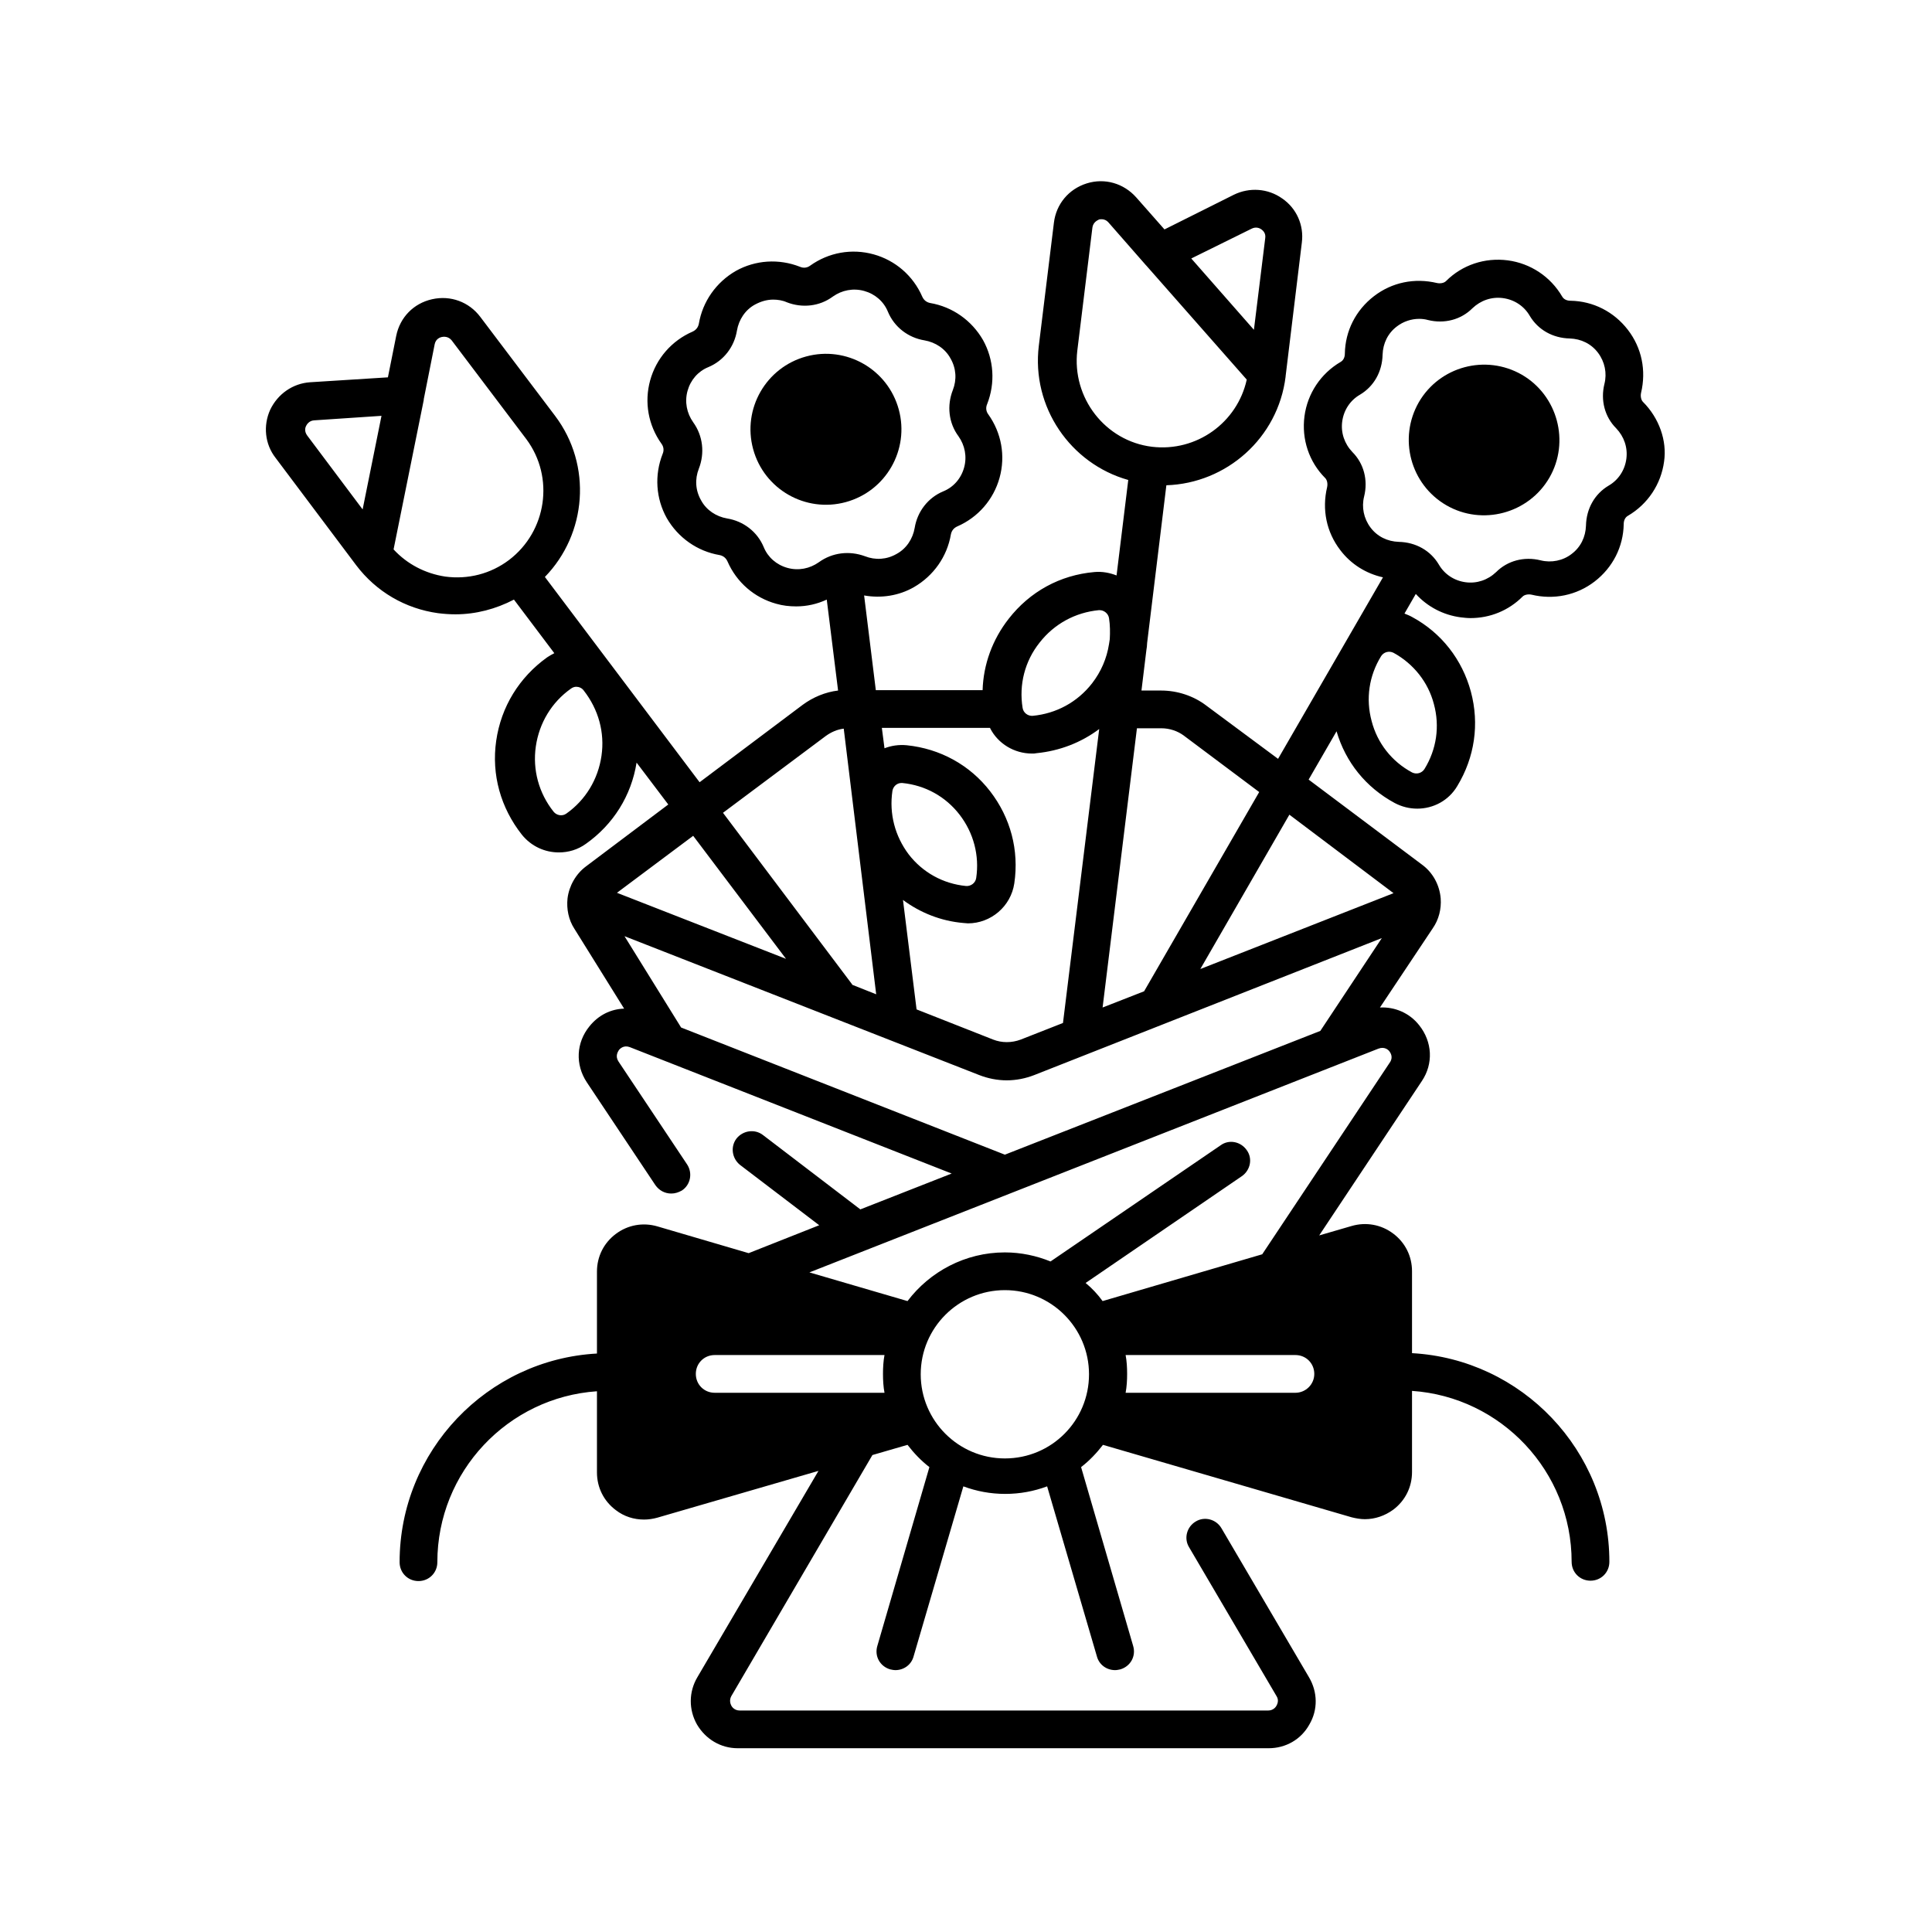 <?xml version="1.0" encoding="UTF-8"?> <svg xmlns="http://www.w3.org/2000/svg" xmlns:xlink="http://www.w3.org/1999/xlink" id="Capa_1" style="enable-background:new 0 0 512 512;" viewBox="0 0 512 512" xml:space="preserve"> <g> <path d="M403.3,99.3c-9.6-5.5-21.8-2.2-27.3,7.3c-5.5,9.6-2.2,21.8,7.3,27.3s21.8,2.2,27.3-7.3S412.8,104.8,403.3,99.3z"></path> <ellipse cx="218.9" cy="113.8" rx="20" ry="20" transform="matrix(0.965 -0.262 0.262 0.965 -22.168 61.301)"></ellipse> <path d="M435.4,106.5c-0.5-0.5-0.7-1.5-0.5-2.4c1.4-5.9,0.2-11.9-3.5-16.7c-3.7-4.8-9.2-7.6-15.2-7.7c-1,0-1.8-0.4-2.2-1.1 c-3.1-5.3-8.4-8.8-14.4-9.6c-6.1-0.8-12.1,1.2-16.4,5.5c-0.5,0.5-1.5,0.7-2.4,0.5c-5.9-1.4-11.9-0.2-16.7,3.5 c-4.8,3.7-7.6,9.2-7.7,15.2c0,1-0.4,1.8-1.1,2.2c-5.3,3.1-8.8,8.4-9.6,14.4c-0.8,6.1,1.2,12.1,5.5,16.4c0.5,0.5,0.7,1.5,0.5,2.4 c-1.4,5.9-0.2,11.9,3.5,16.7c2.8,3.7,6.8,6.2,11.3,7.2l-27.8,48.1L319.7,187c-3.4-2.6-7.7-4-12-4h-5.2l1.3-10.7 c0.1-0.6,0.2-1.3,0.2-1.9l5.1-41.8c15.9-0.5,29.6-12.5,31.6-28.8c0,0,0,0,0-0.1l4.3-35.4c0.6-4.6-1.4-9.1-5.2-11.7 c-3.8-2.7-8.7-3-12.8-1l-18.4,9.2l-7.5-8.5c-3.3-3.7-8.3-5.2-13.1-3.7c-4.8,1.5-8.1,5.5-8.7,10.4l-4,32.6 c-2,16.3,8.4,31.3,23.7,35.6l-3.1,25.3c-1.8-0.7-3.8-1.1-5.9-0.9c-9.1,0.8-17.1,5.2-22.7,12.4c-4.3,5.5-6.7,12.1-6.9,18.9h-28.3 l-3.1-25.1c4.5,0.8,9.2,0.1,13.2-2.2c5.2-3,8.8-8.1,9.8-14c0.2-1,0.8-1.7,1.7-2.1c5.5-2.4,9.6-7.1,11.2-12.9 c1.6-5.8,0.5-11.9-3-16.8c-0.6-0.8-0.7-1.8-0.3-2.7c2.2-5.6,1.8-11.8-1.1-17c-3-5.2-8.1-8.8-14-9.8c-1-0.2-1.7-0.8-2.1-1.7 c-2.4-5.5-7.1-9.6-12.9-11.2c-5.8-1.6-11.9-0.5-16.8,3c-0.8,0.6-1.8,0.7-2.7,0.3c-5.6-2.2-11.8-1.8-17,1.1c-5.2,3-8.8,8.1-9.8,14 c-0.2,1-0.8,1.7-1.7,2.1c-5.5,2.4-9.6,7.1-11.2,12.9s-0.5,11.9,3,16.8c0.6,0.8,0.7,1.8,0.3,2.7c-2.2,5.6-1.8,11.8,1.1,17 c3,5.2,8.1,8.8,14,9.8c1,0.2,1.7,0.8,2.1,1.7c2.4,5.5,7.1,9.6,12.9,11.2c1.7,0.5,3.5,0.7,5.3,0.7c2.8,0,5.5-0.6,8.1-1.8l3,24.1 c-3.4,0.4-6.7,1.8-9.4,3.8l-27.3,20.5l-41-54.4c11.1-11.4,12.6-29.6,2.7-42.7l-19.8-26.2c-3-4-7.9-5.8-12.8-4.7 c-4.9,1.1-8.5,4.8-9.5,9.7l-2.2,11l-20.6,1.3c-4.6,0.3-8.6,3.1-10.6,7.3c-1.9,4.2-1.4,9.1,1.4,12.7l21.4,28.5c0,0,0,0,0,0 c5.3,7,13,11.5,21.7,12.7c1.6,0.2,3.1,0.3,4.6,0.3c5.4,0,10.7-1.4,15.5-3.9l10.7,14.2c-0.6,0.3-1.3,0.7-1.9,1.1 c-7.4,5.3-12.2,13.1-13.5,22.1c-1.3,9,1.2,17.8,6.8,24.9c2.5,3.1,6.1,4.7,9.8,4.7c2.5,0,5-0.7,7.2-2.3c7.2-5.1,12-12.7,13.4-21.5 l8.4,11.1l-21.8,16.4c-2.7,2-4.5,5.2-4.9,8.5c0,0,0,0,0,0c0,0,0,0,0,0c-0.3,2.8,0.3,5.7,1.8,8l13.2,21.2c-3.5,0.1-6.8,1.7-9.2,4.7 c-3.5,4.3-3.8,10.1-0.7,14.8l18.2,27.3c1,1.4,2.5,2.2,4.2,2.2c1,0,1.9-0.3,2.8-0.8c2.3-1.5,2.9-4.6,1.4-6.9l-18.2-27.3 c-0.9-1.4-0.2-2.5,0.1-3c0.3-0.4,1.3-1.4,2.9-0.8l85.3,33.5l-24.2,9.5l-25.8-19.7c-2.2-1.7-5.3-1.2-7,0.9c-1.7,2.2-1.2,5.3,0.9,7 l21,16l-18.7,7.4l-24.2-7.1c-3.8-1.1-7.8-0.4-11,2s-5,6-5,10v21.7c-29.1,1.6-52.3,25.8-52.3,55.3c0,2.8,2.2,5,5,5s5-2.2,5-5 c0-24,18.7-43.7,42.3-45.3v21.5c0,4,1.8,7.6,5,10c2.2,1.7,4.8,2.5,7.5,2.5c1.2,0,2.4-0.2,3.5-0.5l42.7-12.4l-32.1,54.7 c-2.3,3.9-2.3,8.6-0.1,12.5c2.3,3.9,6.3,6.3,10.8,6.3h140.7c4.5,0,8.6-2.3,10.8-6.3c2.3-3.9,2.2-8.6-0.1-12.5l-23.2-39.5 c-1.4-2.4-4.5-3.2-6.8-1.8c-2.4,1.4-3.2,4.5-1.8,6.8l23.2,39.5c0.7,1.1,0.2,2.1,0,2.5c-0.2,0.4-0.9,1.3-2.2,1.3H196 c-1.3,0-2-0.9-2.2-1.3c-0.2-0.4-0.6-1.4,0-2.5l37.4-63.9l9.3-2.7c1.7,2.2,3.6,4.2,5.8,5.9l-13.8,47.4c-0.8,2.7,0.7,5.4,3.4,6.2 c0.5,0.1,0.9,0.2,1.4,0.2c2.2,0,4.2-1.4,4.8-3.6l13.2-45.1c3.5,1.3,7.2,2,11.1,2c3.9,0,7.6-0.7,11.1-2l13.2,45.1 c0.6,2.2,2.6,3.6,4.8,3.6c0.5,0,0.9-0.1,1.4-0.2c2.7-0.8,4.2-3.5,3.4-6.2l-13.8-47.4c2.2-1.7,4.1-3.7,5.8-5.9l65.9,19.2 c1.2,0.3,2.4,0.5,3.5,0.5c2.7,0,5.3-0.9,7.5-2.5c3.2-2.4,5-6,5-10v-21.5c23.6,1.6,42.3,21.3,42.3,45.3c0,2.8,2.2,5,5,5s5-2.2,5-5 c0-29.5-23.2-53.7-52.3-55.3v-21.7c0-4-1.8-7.6-5-10s-7.2-3.1-11-2l-8.6,2.5l27.2-40.9c3.1-4.6,2.8-10.4-0.7-14.8 c-2.6-3.3-6.5-4.9-10.4-4.7l14-21c1.6-2.3,2.3-5.1,2.1-7.9c0,0,0,0,0,0c0,0,0,0,0,0c-0.3-3.6-2.1-6.9-5-9l-30-22.5l7.4-12.8 c2.4,8.2,7.8,14.9,15.4,19c1.9,1,3.9,1.5,6,1.5c4.2,0,8.3-2.1,10.6-6c4.6-7.6,5.9-16.4,3.6-25c-2.3-8.5-7.8-15.6-15.6-19.8 c-0.7-0.4-1.3-0.6-2-0.9l3-5.2c3.1,3.4,7.3,5.6,11.9,6.2c0.9,0.1,1.7,0.2,2.6,0.2c5.2,0,10.1-2,13.8-5.7c0.5-0.5,1.5-0.7,2.4-0.5 c5.8,1.4,11.9,0.2,16.7-3.5c4.8-3.7,7.6-9.2,7.7-15.2c0-1,0.4-1.8,1.1-2.2c5.3-3.1,8.8-8.4,9.6-14.4 C441.8,116.8,439.7,110.8,435.4,106.5z M96.1,135l-14.7-19.6c-0.8-1.1-0.5-2.1-0.3-2.5c0.2-0.4,0.8-1.4,2.1-1.5l17.9-1.2L96.1,135z M134.9,148.4c-4.9,3.7-10.9,5.2-16.9,4.4c-5.3-0.8-10.1-3.3-13.7-7.2l8-39.6c0-0.1,0-0.1,0-0.2l2.9-14.6c0.3-1.4,1.4-1.8,1.9-1.9 c0.5-0.1,1.7-0.2,2.6,0.9l19.8,26.2C147,126.5,144.9,140.8,134.9,148.4z M159.4,200.3c-0.9,6.2-4.2,11.7-9.3,15.3 c-1.1,0.8-2.6,0.5-3.4-0.5c-3.9-4.9-5.6-11.1-4.7-17.3c0.9-6.2,4.2-11.7,9.3-15.3c0.4-0.3,0.9-0.5,1.4-0.5c0.7,0,1.5,0.3,2,1 C158.6,188,160.3,194.1,159.4,200.3z M331.7,60.6c1.2-0.6,2.2-0.1,2.6,0.2c0.4,0.3,1.2,1,1,2.3l-3,24.3l-16.6-18.9L331.7,60.6z M285.5,92.9l4-32.6c0.2-1.4,1.3-1.9,1.7-2.1c0.2-0.1,0.5-0.1,0.8-0.1c0.5,0,1.2,0.2,1.8,0.9l9.9,11.3c0,0,0.1,0.1,0.1,0.1 l26.6,30.2c-2.5,11.4-13.3,19.2-25.1,17.8C292.9,116.9,284,105.4,285.5,92.9z M301.3,193h6.5c2.1,0,4.3,0.7,6,2l19.9,14.9 l-30.5,52.8l-11,4.3L301.3,193z M275.5,170.3c3.9-5,9.5-8,15.7-8.6c0.1,0,0.2,0,0.2,0c1.2,0,2.3,0.9,2.5,2.1 c0.3,1.9,0.3,3.8,0.2,5.6l-0.2,1.3c-0.6,3.8-2.1,7.3-4.5,10.4c-3.9,5-9.5,8-15.7,8.6c-1.3,0.1-2.5-0.8-2.7-2.1 C270,181.4,271.6,175.2,275.5,170.3z M262.4,193c2.1,4.1,6.4,6.7,11.1,6.7c0.4,0,0.8,0,1.2-0.1c6.1-0.6,11.8-2.8,16.6-6.4 l-9.6,77.9l-11.2,4.4c-2.4,0.9-5,0.9-7.3,0l-20.3-8l-3.6-29c4.6,3.4,10.1,5.6,16,6.1c0.4,0,0.8,0.1,1.2,0.1 c6.1,0,11.4-4.5,12.3-10.6c1.3-8.8-1-17.4-6.4-24.4c-5.4-7-13.3-11.3-22.1-12.2c-2.1-0.2-4.1,0.1-5.9,0.8l-0.7-5.4H262.4z M236.5,209.6L236.5,209.6c0.2-1.2,1.2-2.1,2.4-2.1c0.1,0,0.2,0,0.2,0c6.1,0.6,11.5,3.6,15.2,8.4c3.7,4.8,5.3,10.8,4.4,16.8 c-0.2,1.3-1.4,2.2-2.7,2.1c-6.1-0.6-11.5-3.6-15.2-8.4C237.2,221.6,235.6,215.7,236.5,209.6z M217,149c-2.4,1.7-5.4,2.3-8.3,1.5 c-2.9-0.8-5.2-2.8-6.3-5.5c-1.7-4.1-5.4-6.9-9.7-7.6c-2.9-0.5-5.5-2.2-6.9-4.8c-1.5-2.6-1.7-5.6-0.6-8.4c1.6-4.1,1.1-8.7-1.5-12.3 c-1.7-2.4-2.3-5.4-1.5-8.3c0.8-2.9,2.8-5.2,5.5-6.3c4.1-1.7,6.9-5.4,7.6-9.7c0.5-2.9,2.2-5.5,4.8-6.9c1.5-0.8,3.1-1.3,4.8-1.3 c1.2,0,2.5,0.2,3.6,0.7c4.1,1.6,8.7,1.1,12.2-1.5c2.4-1.7,5.4-2.3,8.3-1.5c2.9,0.8,5.2,2.8,6.3,5.5c1.7,4.1,5.4,6.9,9.7,7.6 c2.9,0.5,5.5,2.2,6.9,4.8c1.5,2.6,1.7,5.6,0.6,8.4c-1.6,4.1-1.1,8.7,1.5,12.2c1.7,2.4,2.3,5.4,1.5,8.3c-0.8,2.9-2.8,5.2-5.5,6.3 c-4.1,1.7-6.9,5.4-7.6,9.7c-0.5,2.9-2.2,5.5-4.8,6.9c-2.6,1.5-5.6,1.7-8.4,0.6C225.1,145.9,220.6,146.4,217,149z M218.9,195 c1.4-1,3-1.7,4.7-1.9l8.6,70.4l-6.3-2.5c-0.1-0.1-0.1-0.2-0.2-0.3l-34.1-45.3L218.9,195z M183.7,221.5l24.6,32.6l-44.8-17.5 L183.7,221.5z M189.4,369.1c-2.8,0-5-2.2-5-5s2.2-5,5-5h45c0,0,0,0,0,0c-0.3,1.6-0.4,3.3-0.4,5c0,1.7,0.1,3.4,0.4,5H189.4z M266.3,386.5c-12.3,0-22.3-10-22.3-22.3s10-22.3,22.3-22.3s22.3,10,22.3,22.3S278.7,386.5,266.3,386.5z M343.3,369.1h-45 c0,0,0,0,0,0c0.3-1.6,0.4-3.3,0.4-5s-0.1-3.4-0.4-5h45c2.8,0,5,2.2,5,5S346,369.1,343.3,369.1z M368.2,278.6c0.3,0.4,1.1,1.6,0.1,3 l-33.8,50.8l-42.3,12.4c-1.3-1.8-2.8-3.4-4.5-4.8l41.4-28.3c2.3-1.6,2.9-4.7,1.3-6.9c-1.6-2.3-4.7-2.9-6.9-1.3l-45.1,30.8 c-3.7-1.5-7.8-2.4-12.1-2.4c-10.5,0-19.9,5.1-25.8,12.9l-26-7.6l150.8-59.3C366.9,277.3,367.9,278.2,368.2,278.6z M349.9,273.2 L266.3,306l-85.8-33.7l-15-24.2l94,36.8c2.3,0.9,4.8,1.4,7.3,1.4c2.5,0,5-0.5,7.3-1.4l92.1-36.3L349.9,273.2z M369.3,236.7 l-51.2,20.1l23.6-40.9L369.3,236.7z M380,186.6c1.6,5.9,0.7,12-2.5,17.2c-0.7,1.1-2.1,1.5-3.3,0.9c-5.4-2.9-9.2-7.8-10.7-13.6 c-1.6-5.9-0.7-12,2.5-17.2c0.7-1.1,2.1-1.5,3.3-0.9C374.6,175.9,378.5,180.8,380,186.6z M431,121.6c-0.4,3-2.1,5.6-4.7,7.1 c-3.7,2.2-5.9,6.1-6,10.6c-0.1,3-1.4,5.7-3.8,7.5c-2.3,1.8-5.4,2.4-8.2,1.7c-4.4-1.1-8.8,0.1-11.8,3.1c-2.2,2.1-5.1,3.1-8.1,2.7 c-3-0.4-5.6-2.1-7.1-4.7c-2.2-3.7-6.1-5.9-10.6-6c-3-0.1-5.7-1.4-7.5-3.8s-2.4-5.4-1.7-8.2c1.1-4.4-0.1-8.8-3.1-11.8 c-2.1-2.2-3.1-5.1-2.7-8.1s2.1-5.6,4.7-7.1c3.7-2.2,5.9-6.1,6-10.6c0.1-3,1.4-5.7,3.8-7.5c1.7-1.3,3.8-2,5.9-2 c0.8,0,1.6,0.1,2.3,0.3c4.4,1.1,8.8-0.1,11.8-3.1c2.2-2.1,5.1-3.1,8.1-2.7c3,0.4,5.6,2.1,7.1,4.7c2.2,3.7,6.1,5.9,10.6,6 c3,0.1,5.7,1.4,7.5,3.8s2.4,5.4,1.7,8.2c-1.1,4.4,0.1,8.8,3.1,11.8C430.4,115.7,431.4,118.6,431,121.6z"></path> </g> </svg> 